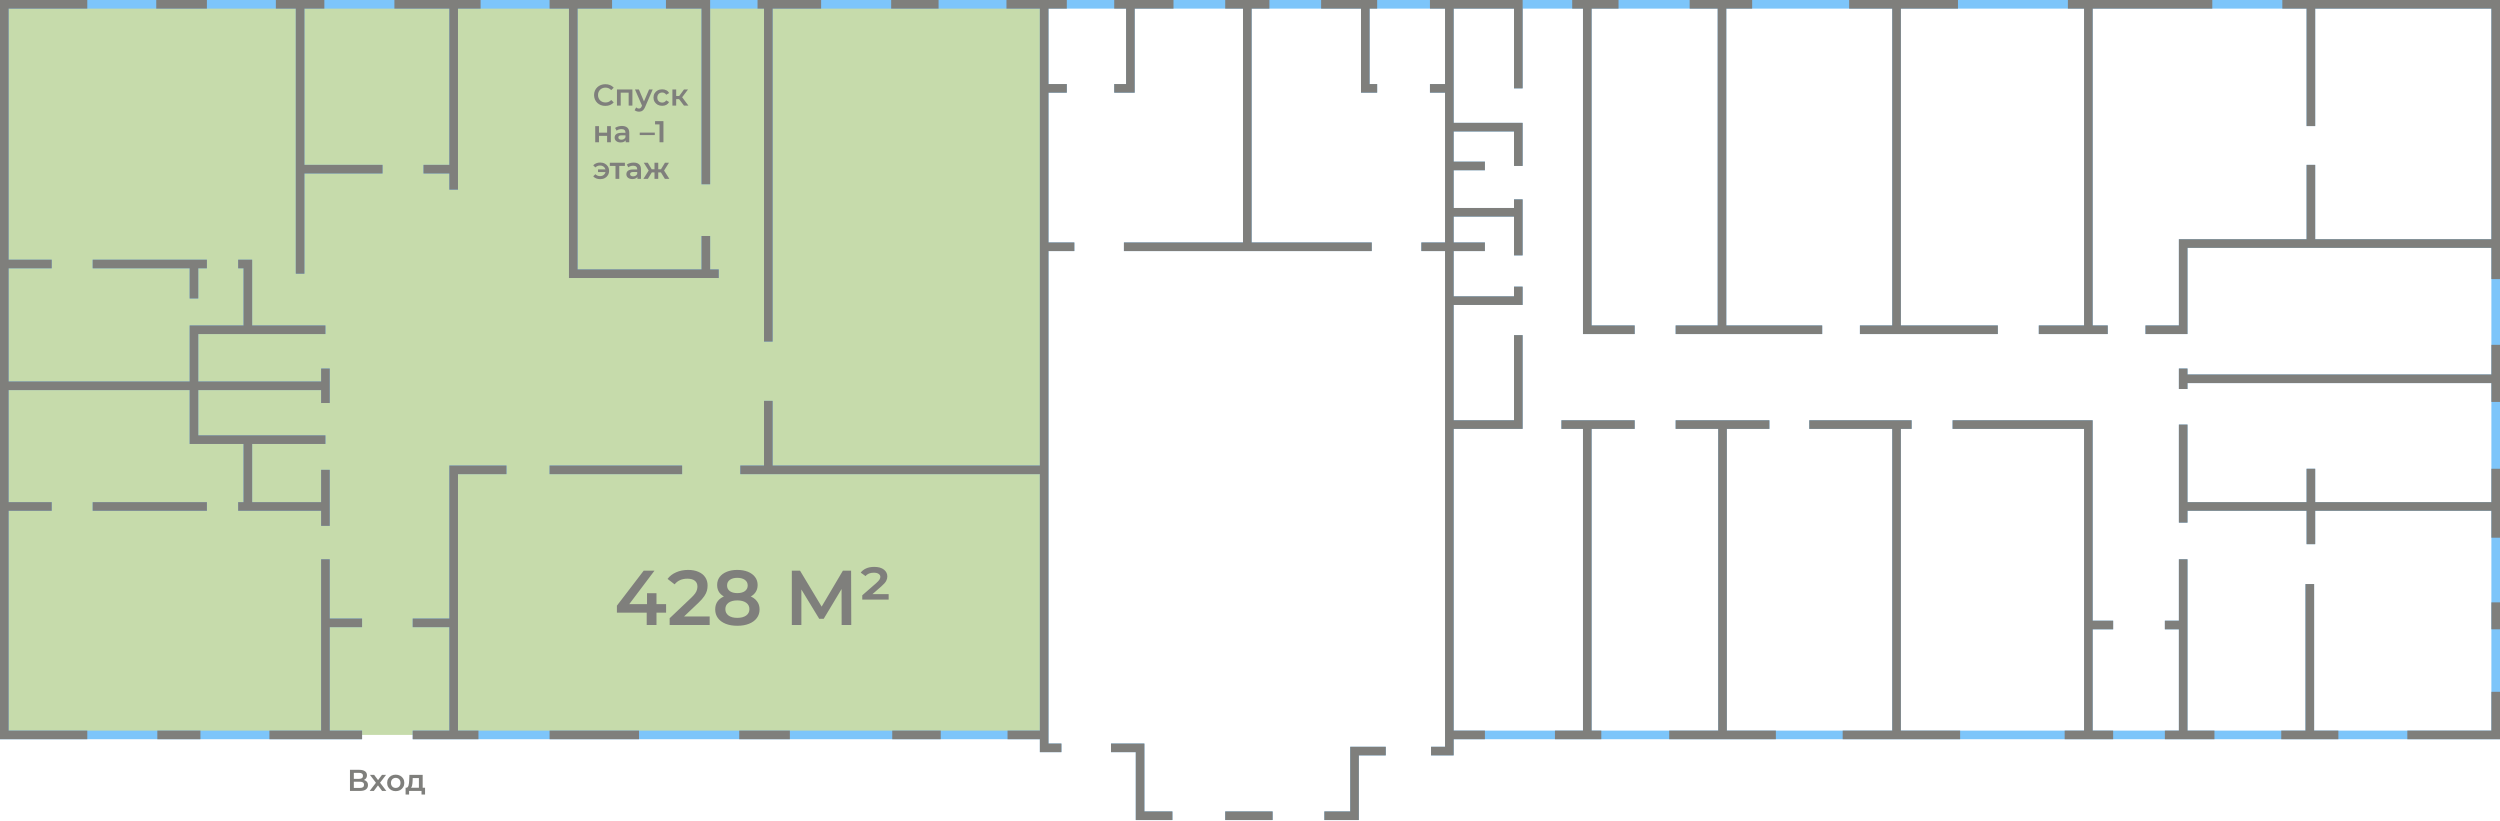 <?xml version="1.0" encoding="UTF-8"?> <svg xmlns="http://www.w3.org/2000/svg" width="1160" height="381" viewBox="0 0 1160 381" fill="none"> <g clip-path="url(#clip0_4_50)"> <path d="M40.5 2H2V122.5V179V235V341H73H93H125H151H168H191.5H210.5H222H255H296.5H343H366.5H414H436.5H467.5H484.5V218V114.5V41V2H435.5H413.5H381H356.5H351.5H327.5H309H284H278H255H223H210.5H183H150.5H139.25H128H96H72.5H40.5Z" fill="#C6DBAB"></path> <path d="M73 341H93M125 341H151M222 341H210.5V289M255 341H296.5M343 341H366.5M414 341H436.5M484.5 341V347H492.5M484.5 341V218M484.5 341H191.5M484.5 2H467M484.5 2H495M484.5 2V41M435.5 2H413.5M381 2H356.5M351.5 2H356.5M309 2H327.5V85.5M284 2H266M255 2H266M223 2H210.5M183 2H210.5M150.5 2H139.25M128 2H139.25M96 2H72.5M139.25 2V78.5M139.25 127V78.5M139.25 78.5H177.5M196.5 78.5H210.5M210.5 78.5V2M210.5 78.5V88M266 2V127H327.5M333.5 127H327.5M327.5 127V109.5M356.5 2V158.5M356.5 186V218H343.5H484.5M484.5 218V114.5M316.5 218H255M235 218H210.5V289M210.5 289H191.5M168 289H151M151 289V341M151 289V259.5M151 341H168H40.5H2V235M151 187V179M151 171V179M151 179H2M2 179V122.5M2 179V235M24 122.5H2M2 122.5V2H1059H1072.25M43 122.5H90M96 122.5H90M90 122.5V138.5M151 204H115M151 153H115M115 153H90V204H115M115 153V122.5H110.5M115 204V235M115 235H110.5M115 235H151V244V218M96 235H43M24 235H2M517 2H524.5M544.5 2H524.5M568.5 2H578.75M589 2H578.75M613 2H633.5M639 2H633.5M663.5 2H672.5M704.5 41V2H672.5M633.5 2V41H639M663.5 41H672.5M672.5 41V2M672.5 41V59M672.5 114.5H659.5M672.5 114.5H689M672.5 114.5V98.5M672.5 114.5V139.5M636.5 114.5H578.75M521.5 114.5H578.75M498.5 114.5H484.5M484.5 114.5V41M495 41H484.5M517 41H524.5V2M578.75 2V114.5M689 77H672.5M672.5 77V59M672.5 77V98.5M672.5 59H704.5V77M704.5 92.5V98.5M704.5 118.5V98.5M704.5 98.5H672.5M729.5 2H736.5M751 2H736.5M736.5 2V153H758.5M777.5 153H799M845.5 153H799M799 153V2H784H813M858 2H880M908.5 2H880M880 2V153M880 153H863M880 153H927M946 153H969M978 153H969M969 153V2M969 2H959.5M969 2H1026.5M1072.25 2H1085.5H1158V113M1072.25 2V58.5M1072.25 76.5V113M1072.25 113H1013V153H995.5M1072.25 113H1158M1158 113V321V341H689H672.5M1158 160V175.75M1158 186.5V175.75M1158 217.5V235M1158 249.5V235M1158 279.5V292M1085 341H1071.75M1058.5 341H1071.75M1071.75 341V271M1072.25 252.5V235M1072.25 217.5V235M1072.25 235H1158M1072.25 235H1013V242.5V197M1013 171V175.75M1013 180.5V175.75M1013 175.75H1158M1027.5 341H1013M1004.5 341H1013M1013 259.5V341M1012 290H1004.5M980.5 290H969M969 290V197H906M969 290V341M969 341H980.5M969 341H958M909.5 341H880M855 341H880M887 197H880M839.5 197H880M880 197V341M821 197H799.25M777.5 197H799.25M799.25 197V341H824H774.5M743 341H736.5M721.5 341H736.5M758.5 197H736.5M724.5 197H736.5M736.5 197V341M672.5 341V348.5H664M672.5 341V197M643 348.5H628.5V378.5H614.5M590.5 378.5H568.5M544 378.5H529V347H515.5M704.5 133V139.5H672.5M672.5 139.5V197M704.5 155.5V197H672.5" stroke="#7DC5FA" stroke-width="4"></path> <path d="M40.5 2H2V122.5M40.5 341H2V235M73 341H93M125 341H151M168 341H151M191.5 341H210.5M222 341H210.5M255 341H296.5M343 341H366.5M414 341H436.5M467.5 341H484.5M484.5 341V347H492.5M484.5 341V218M484.5 2H467M484.5 2H495M484.5 2V41M435.5 2H413.5M381 2H356.5M351.5 2H356.5M309 2H327.5V85.5M284 2H266M255 2H266M223 2H210.5M183 2H210.5M150.5 2H139.25M128 2H139.25M96 2H72.5M139.25 2V78.5M139.25 127V78.5M139.25 78.5H177.5M196.5 78.5H210.5M210.5 78.5V2M210.5 78.5V88M266 2V127H327.5M333.5 127H327.5M327.5 127V109.5M356.5 2V158.5M356.5 186V218H343.5H484.5M484.5 218V114.5M316.5 218H255M235 218H210.5V289M210.5 341V289M210.5 289H191.5M168 289H151M151 289V341M151 289V259.5M151 187V179M151 171V179M151 179H2M2 179V122.5M2 179V235M24 122.5H2M43 122.5H90M96 122.5H90M90 122.5V138.5M151 204H115M151 153H115M115 153H90V204H115M115 153V122.5H110.5M115 204V235M115 235H110.5M115 235H151V244V218M96 235H43M24 235H2M517 2H524.5M544.5 2H524.5M568.5 2H578.75M589 2H578.75M613 2H633.5M639 2H633.5M663.5 2H672.5M704.5 41V2H672.5M633.5 2V41H639M663.5 41H672.5M672.5 41V2M672.5 41V59M672.5 114.5H659.5M672.5 114.5H689M672.5 114.5V98.5M672.5 114.5V139.5M636.5 114.5H578.75M521.5 114.5H578.75M498.5 114.5H484.5M484.5 114.5V41M495 41H484.5M517 41H524.5V2M578.75 2V114.5M689 77H672.5M672.5 77V59M672.5 77V98.5M672.5 59H704.5V77M704.5 92.5V98.5M704.5 118.5V98.5M704.5 98.5H672.5M729.5 2H736.5M751 2H736.5M736.5 2V153H758.5M777.5 153H799M845.5 153H799M799 153V2H784H813M858 2H880M908.5 2H880M880 2V153M880 153H863M880 153H927M946 153H969M978 153H969M969 153V2M969 2H959.5M969 2H1026.5M1059 2H1072.25M1072.25 2H1085.5H1158V113M1072.25 2V58.5M1072.25 76.5V113M1072.25 113H1013V153H995.5M1072.25 113H1158M1158 113V129.5M1158 160V175.75M1158 186.5V175.75M1158 217.5V235M1158 249.5V235M1158 279.5V292M1158 321V341H1117M1085 341H1071.75M1058.5 341H1071.75M1071.75 341V271M1072.25 252.5V235M1072.25 217.5V235M1072.25 235H1158M1072.25 235H1013V242.5V197M1013 171V175.75M1013 180.5V175.75M1013 175.75H1158M1027.5 341H1013M1004.5 341H1013M1013 259.5V341M1012 290H1004.5M980.5 290H969M969 290V197H906M969 290V341M969 341H980.5M969 341H958M909.5 341H880M855 341H880M887 197H880M839.5 197H880M880 197V341M821 197H799.25M777.5 197H799.25M799.25 197V341H824H774.5M743 341H736.5M721.5 341H736.5M758.5 197H736.5M724.5 197H736.5M736.5 197V341M689 341H672.5M672.5 341V348.5H664M672.5 341V197M643 348.5H628.5V378.5H614.5M590.5 378.5H568.5M544 378.5H529V347H515.5M704.5 133V139.5H672.5M672.5 139.5V197M704.5 155.5V197H672.5" stroke="#7F7F7C" stroke-width="4"></path> <path d="M162.386 367V357.2H166.768C167.869 357.2 168.728 357.419 169.344 357.858C169.96 358.287 170.268 358.908 170.268 359.72C170.268 360.523 169.974 361.143 169.386 361.582C168.798 362.011 168.023 362.226 167.062 362.226L167.314 361.722C168.406 361.722 169.251 361.941 169.848 362.38C170.445 362.819 170.744 363.453 170.744 364.284C170.744 365.133 170.431 365.801 169.806 366.286C169.181 366.762 168.257 367 167.034 367H162.386ZM164.178 365.6H166.978C167.613 365.6 168.093 365.483 168.42 365.25C168.747 365.007 168.91 364.639 168.91 364.144C168.91 363.649 168.747 363.29 168.42 363.066C168.093 362.833 167.613 362.716 166.978 362.716H164.178V365.6ZM164.178 361.386H166.614C167.202 361.386 167.65 361.269 167.958 361.036C168.266 360.793 168.42 360.448 168.42 360C168.42 359.533 168.266 359.183 167.958 358.95C167.65 358.717 167.202 358.6 166.614 358.6H164.178V361.386ZM171.515 367L174.805 362.716L174.777 363.654L171.641 359.524H173.587L175.785 362.464H175.043L177.255 359.524H179.145L175.981 363.654L175.995 362.716L179.271 367H177.297L174.987 363.878L175.715 363.976L173.447 367H171.515ZM183.61 367.098C182.844 367.098 182.163 366.935 181.566 366.608C180.968 366.272 180.497 365.815 180.152 365.236C179.806 364.657 179.634 363.999 179.634 363.262C179.634 362.515 179.806 361.857 180.152 361.288C180.497 360.709 180.968 360.257 181.566 359.93C182.163 359.603 182.844 359.44 183.61 359.44C184.384 359.44 185.07 359.603 185.668 359.93C186.274 360.257 186.746 360.705 187.082 361.274C187.427 361.843 187.6 362.506 187.6 363.262C187.6 363.999 187.427 364.657 187.082 365.236C186.746 365.815 186.274 366.272 185.668 366.608C185.07 366.935 184.384 367.098 183.61 367.098ZM183.61 365.6C184.039 365.6 184.422 365.507 184.758 365.32C185.094 365.133 185.355 364.863 185.542 364.508C185.738 364.153 185.836 363.738 185.836 363.262C185.836 362.777 185.738 362.361 185.542 362.016C185.355 361.661 185.094 361.391 184.758 361.204C184.422 361.017 184.044 360.924 183.624 360.924C183.194 360.924 182.812 361.017 182.476 361.204C182.149 361.391 181.888 361.661 181.692 362.016C181.496 362.361 181.398 362.777 181.398 363.262C181.398 363.738 181.496 364.153 181.692 364.508C181.888 364.863 182.149 365.133 182.476 365.32C182.812 365.507 183.19 365.6 183.61 365.6ZM194.37 366.188V361.008H191.5L191.458 362.212C191.44 362.641 191.412 363.057 191.374 363.458C191.337 363.85 191.276 364.214 191.192 364.55C191.108 364.877 190.987 365.147 190.828 365.362C190.67 365.577 190.46 365.717 190.198 365.782L188.462 365.516C188.742 365.516 188.966 365.427 189.134 365.25C189.312 365.063 189.447 364.811 189.54 364.494C189.643 364.167 189.718 363.799 189.764 363.388C189.811 362.968 189.844 362.534 189.862 362.086L189.96 359.524H196.12V366.188H194.37ZM188.196 368.666V365.516H197.226V368.666H195.588V367H189.82V368.666H188.196Z" fill="#7F7F7C"></path> <path d="M280.88 49.14C280.133 49.14 279.438 49.019 278.794 48.776C278.159 48.524 277.604 48.174 277.128 47.726C276.661 47.269 276.297 46.732 276.036 46.116C275.775 45.5 275.644 44.828 275.644 44.1C275.644 43.372 275.775 42.7 276.036 42.084C276.297 41.468 276.666 40.936 277.142 40.488C277.618 40.031 278.173 39.681 278.808 39.438C279.443 39.186 280.138 39.06 280.894 39.06C281.697 39.06 282.429 39.2 283.092 39.48C283.755 39.751 284.315 40.157 284.772 40.698L283.596 41.804C283.241 41.421 282.845 41.137 282.406 40.95C281.967 40.754 281.491 40.656 280.978 40.656C280.465 40.656 279.993 40.74 279.564 40.908C279.144 41.076 278.775 41.314 278.458 41.622C278.15 41.93 277.907 42.294 277.73 42.714C277.562 43.134 277.478 43.596 277.478 44.1C277.478 44.604 277.562 45.066 277.73 45.486C277.907 45.906 278.15 46.27 278.458 46.578C278.775 46.886 279.144 47.124 279.564 47.292C279.993 47.46 280.465 47.544 280.978 47.544C281.491 47.544 281.967 47.451 282.406 47.264C282.845 47.068 283.241 46.774 283.596 46.382L284.772 47.502C284.315 48.034 283.755 48.44 283.092 48.72C282.429 49 281.692 49.14 280.88 49.14ZM286.266 49V41.524H293.434V49H291.698V42.602L292.104 43.008H287.61L288.016 42.602V49H286.266ZM296.467 51.814C296.103 51.814 295.739 51.753 295.375 51.632C295.011 51.511 294.708 51.343 294.465 51.128L295.165 49.84C295.342 49.999 295.543 50.125 295.767 50.218C295.991 50.311 296.22 50.358 296.453 50.358C296.77 50.358 297.027 50.279 297.223 50.12C297.419 49.961 297.601 49.695 297.769 49.322L298.203 48.342L298.343 48.132L301.171 41.524H302.851L299.351 49.602C299.118 50.162 298.856 50.605 298.567 50.932C298.287 51.259 297.97 51.487 297.615 51.618C297.27 51.749 296.887 51.814 296.467 51.814ZM298.007 49.266L294.633 41.524H296.453L299.197 47.978L298.007 49.266ZM307.264 49.098C306.48 49.098 305.78 48.935 305.164 48.608C304.557 48.272 304.081 47.815 303.736 47.236C303.39 46.657 303.218 45.999 303.218 45.262C303.218 44.515 303.39 43.857 303.736 43.288C304.081 42.709 304.557 42.257 305.164 41.93C305.78 41.603 306.48 41.44 307.264 41.44C307.992 41.44 308.631 41.589 309.182 41.888C309.742 42.177 310.166 42.607 310.456 43.176L309.112 43.96C308.888 43.605 308.612 43.344 308.286 43.176C307.968 43.008 307.623 42.924 307.25 42.924C306.82 42.924 306.433 43.017 306.088 43.204C305.742 43.391 305.472 43.661 305.276 44.016C305.08 44.361 304.982 44.777 304.982 45.262C304.982 45.747 305.08 46.167 305.276 46.522C305.472 46.867 305.742 47.133 306.088 47.32C306.433 47.507 306.82 47.6 307.25 47.6C307.623 47.6 307.968 47.516 308.286 47.348C308.612 47.18 308.888 46.919 309.112 46.564L310.456 47.348C310.166 47.908 309.742 48.342 309.182 48.65C308.631 48.949 307.992 49.098 307.264 49.098ZM317.358 49L314.656 45.416L316.084 44.534L319.416 49H317.358ZM311.996 49V41.524H313.746V49H311.996ZM313.228 46.004V44.548H315.762V46.004H313.228ZM316.252 45.472L314.614 45.276L317.358 41.524H319.234L316.252 45.472ZM276.176 66V58.524H277.926V61.562H281.692V58.524H283.442V66H281.692V63.046H277.926V66H276.176ZM290.323 66V64.488L290.225 64.166V61.52C290.225 61.007 290.071 60.61 289.763 60.33C289.455 60.041 288.989 59.896 288.363 59.896C287.943 59.896 287.528 59.961 287.117 60.092C286.716 60.223 286.375 60.405 286.095 60.638L285.409 59.364C285.811 59.056 286.287 58.827 286.837 58.678C287.397 58.519 287.976 58.44 288.573 58.44C289.656 58.44 290.491 58.701 291.079 59.224C291.677 59.737 291.975 60.535 291.975 61.618V66H290.323ZM287.971 66.098C287.411 66.098 286.921 66.005 286.501 65.818C286.081 65.622 285.755 65.356 285.521 65.02C285.297 64.675 285.185 64.287 285.185 63.858C285.185 63.438 285.283 63.06 285.479 62.724C285.685 62.388 286.016 62.122 286.473 61.926C286.931 61.73 287.537 61.632 288.293 61.632H290.463V62.794H288.419C287.822 62.794 287.421 62.892 287.215 63.088C287.01 63.275 286.907 63.508 286.907 63.788C286.907 64.105 287.033 64.357 287.285 64.544C287.537 64.731 287.887 64.824 288.335 64.824C288.765 64.824 289.147 64.726 289.483 64.53C289.829 64.334 290.076 64.045 290.225 63.662L290.519 64.712C290.351 65.151 290.048 65.491 289.609 65.734C289.18 65.977 288.634 66.098 287.971 66.098ZM296.834 62.682V61.534H303.834V62.682H296.834ZM306.018 66V56.9L306.816 57.726H303.946V56.2H307.838V66H306.018ZM277.478 79.85V78.59H281.538V79.85H277.478ZM278.5 75.412C279.303 75.412 280.012 75.58 280.628 75.916C281.244 76.243 281.729 76.695 282.084 77.274C282.439 77.843 282.616 78.506 282.616 79.262C282.616 80.009 282.439 80.676 282.084 81.264C281.729 81.843 281.244 82.3 280.628 82.636C280.012 82.963 279.303 83.126 278.5 83.126C277.828 83.126 277.212 83.014 276.652 82.79C276.092 82.566 275.625 82.244 275.252 81.824L276.26 80.844C276.559 81.133 276.885 81.353 277.24 81.502C277.604 81.651 278.001 81.726 278.43 81.726C278.934 81.726 279.377 81.623 279.76 81.418C280.143 81.203 280.446 80.909 280.67 80.536C280.894 80.163 281.006 79.738 281.006 79.262C281.006 78.777 280.894 78.352 280.67 77.988C280.446 77.615 280.143 77.325 279.76 77.12C279.377 76.905 278.934 76.798 278.43 76.798C278.001 76.798 277.604 76.873 277.24 77.022C276.885 77.171 276.559 77.395 276.26 77.694L275.252 76.714C275.625 76.294 276.092 75.972 276.652 75.748C277.212 75.524 277.828 75.412 278.5 75.412ZM285.591 83V76.588L285.997 77.008H282.959V75.524H289.959V77.008H286.935L287.341 76.588V83H285.591ZM295.765 83V81.488L295.667 81.166V78.52C295.667 78.007 295.513 77.61 295.205 77.33C294.897 77.041 294.43 76.896 293.805 76.896C293.385 76.896 292.969 76.961 292.559 77.092C292.157 77.223 291.817 77.405 291.537 77.638L290.851 76.364C291.252 76.056 291.728 75.827 292.279 75.678C292.839 75.519 293.417 75.44 294.015 75.44C295.097 75.44 295.933 75.701 296.521 76.224C297.118 76.737 297.417 77.535 297.417 78.618V83H295.765ZM293.413 83.098C292.853 83.098 292.363 83.005 291.943 82.818C291.523 82.622 291.196 82.356 290.963 82.02C290.739 81.675 290.627 81.287 290.627 80.858C290.627 80.438 290.725 80.06 290.921 79.724C291.126 79.388 291.457 79.122 291.915 78.926C292.372 78.73 292.979 78.632 293.735 78.632H295.905V79.794H293.861C293.263 79.794 292.862 79.892 292.657 80.088C292.451 80.275 292.349 80.508 292.349 80.788C292.349 81.105 292.475 81.357 292.727 81.544C292.979 81.731 293.329 81.824 293.777 81.824C294.206 81.824 294.589 81.726 294.925 81.53C295.27 81.334 295.517 81.045 295.667 80.662L295.961 81.712C295.793 82.151 295.489 82.491 295.051 82.734C294.621 82.977 294.075 83.098 293.413 83.098ZM308.5 83L306.316 79.416L307.744 78.534L310.586 83H308.5ZM304.902 80.004V78.548H307.408V80.004H304.902ZM307.912 79.472L306.26 79.276L308.528 75.524H310.39L307.912 79.472ZM300.604 83H298.532L301.36 78.534L302.788 79.416L300.604 83ZM305.42 83H303.684V75.524H305.42V83ZM304.202 80.004H301.71V78.548H304.202V80.004ZM301.192 79.472L298.714 75.524H300.576L302.83 79.276L301.192 79.472Z" fill="#7F7F7C"></path> <path d="M286.247 284.276V281.036L298.667 264.8H303.671L291.431 281.036L289.091 280.316H309.071V284.276H286.247ZM300.071 290V284.276L300.215 280.316V275.24H304.607V290H300.071ZM310.717 290V286.868L320.725 277.364C321.565 276.572 322.189 275.876 322.597 275.276C323.005 274.676 323.269 274.124 323.389 273.62C323.533 273.092 323.605 272.6 323.605 272.144C323.605 270.992 323.209 270.104 322.417 269.48C321.625 268.832 320.461 268.508 318.925 268.508C317.701 268.508 316.585 268.724 315.577 269.156C314.593 269.588 313.741 270.248 313.021 271.136L309.745 268.616C310.729 267.296 312.049 266.276 313.705 265.556C315.385 264.812 317.257 264.44 319.321 264.44C321.145 264.44 322.729 264.74 324.073 265.34C325.441 265.916 326.485 266.744 327.205 267.824C327.949 268.904 328.321 270.188 328.321 271.676C328.321 272.492 328.213 273.308 327.997 274.124C327.781 274.916 327.373 275.756 326.773 276.644C326.173 277.532 325.297 278.528 324.145 279.632L315.541 287.804L314.569 286.04H329.293V290H310.717ZM342.11 290.36C340.022 290.36 338.21 290.048 336.674 289.424C335.138 288.8 333.95 287.924 333.11 286.796C332.27 285.644 331.85 284.3 331.85 282.764C331.85 281.228 332.258 279.932 333.074 278.876C333.89 277.82 335.066 277.016 336.602 276.464C338.138 275.912 339.974 275.636 342.11 275.636C344.246 275.636 346.082 275.912 347.618 276.464C349.178 277.016 350.366 277.832 351.182 278.912C352.022 279.968 352.442 281.252 352.442 282.764C352.442 284.3 352.01 285.644 351.146 286.796C350.306 287.924 349.106 288.8 347.546 289.424C346.01 290.048 344.198 290.36 342.11 290.36ZM342.11 286.688C343.838 286.688 345.206 286.328 346.214 285.608C347.222 284.888 347.726 283.892 347.726 282.62C347.726 281.372 347.222 280.388 346.214 279.668C345.206 278.948 343.838 278.588 342.11 278.588C340.382 278.588 339.026 278.948 338.042 279.668C337.058 280.388 336.566 281.372 336.566 282.62C336.566 283.892 337.058 284.888 338.042 285.608C339.026 286.328 340.382 286.688 342.11 286.688ZM342.11 278.084C340.166 278.084 338.498 277.832 337.106 277.328C335.714 276.8 334.634 276.044 333.866 275.06C333.122 274.052 332.75 272.852 332.75 271.46C332.75 270.02 333.134 268.784 333.902 267.752C334.694 266.696 335.798 265.88 337.214 265.304C338.63 264.728 340.262 264.44 342.11 264.44C343.982 264.44 345.626 264.728 347.042 265.304C348.458 265.88 349.562 266.696 350.354 267.752C351.146 268.784 351.542 270.02 351.542 271.46C351.542 272.852 351.158 274.052 350.39 275.06C349.646 276.044 348.566 276.8 347.15 277.328C345.734 277.832 344.054 278.084 342.11 278.084ZM342.11 275.204C343.598 275.204 344.774 274.892 345.638 274.268C346.502 273.62 346.934 272.756 346.934 271.676C346.934 270.548 346.49 269.672 345.602 269.048C344.714 268.424 343.55 268.112 342.11 268.112C340.67 268.112 339.518 268.424 338.654 269.048C337.79 269.672 337.358 270.548 337.358 271.676C337.358 272.756 337.778 273.62 338.618 274.268C339.482 274.892 340.646 275.204 342.11 275.204ZM367.408 290V264.8H371.224L382.276 283.196H380.224L391.096 264.8H394.912L394.984 290H390.52L390.484 271.748H391.42L382.204 287.12H380.116L370.756 271.748H371.836V290H367.408ZM400.092 278.228V276.212L406.536 270.596C407.328 269.876 407.844 269.312 408.084 268.904C408.348 268.472 408.48 268.064 408.48 267.68C408.48 267.128 408.228 266.672 407.724 266.312C407.244 265.928 406.464 265.736 405.384 265.736C404.568 265.736 403.836 265.868 403.188 266.132C402.54 266.396 402.024 266.792 401.64 267.32L399.372 265.7C399.972 264.884 400.8 264.236 401.856 263.756C402.912 263.276 404.172 263.036 405.636 263.036C407.58 263.036 409.08 263.456 410.136 264.296C411.192 265.136 411.72 266.192 411.72 267.464C411.72 268.184 411.54 268.88 411.18 269.552C410.844 270.224 410.1 271.064 408.948 272.072L403.512 276.824L402.756 275.672H412.332V278.228H400.092Z" fill="#7F7F7C"></path> </g> <defs> <clipPath id="clip0_4_50"> <rect width="1160" height="381" fill="white"></rect> </clipPath> </defs> </svg> 